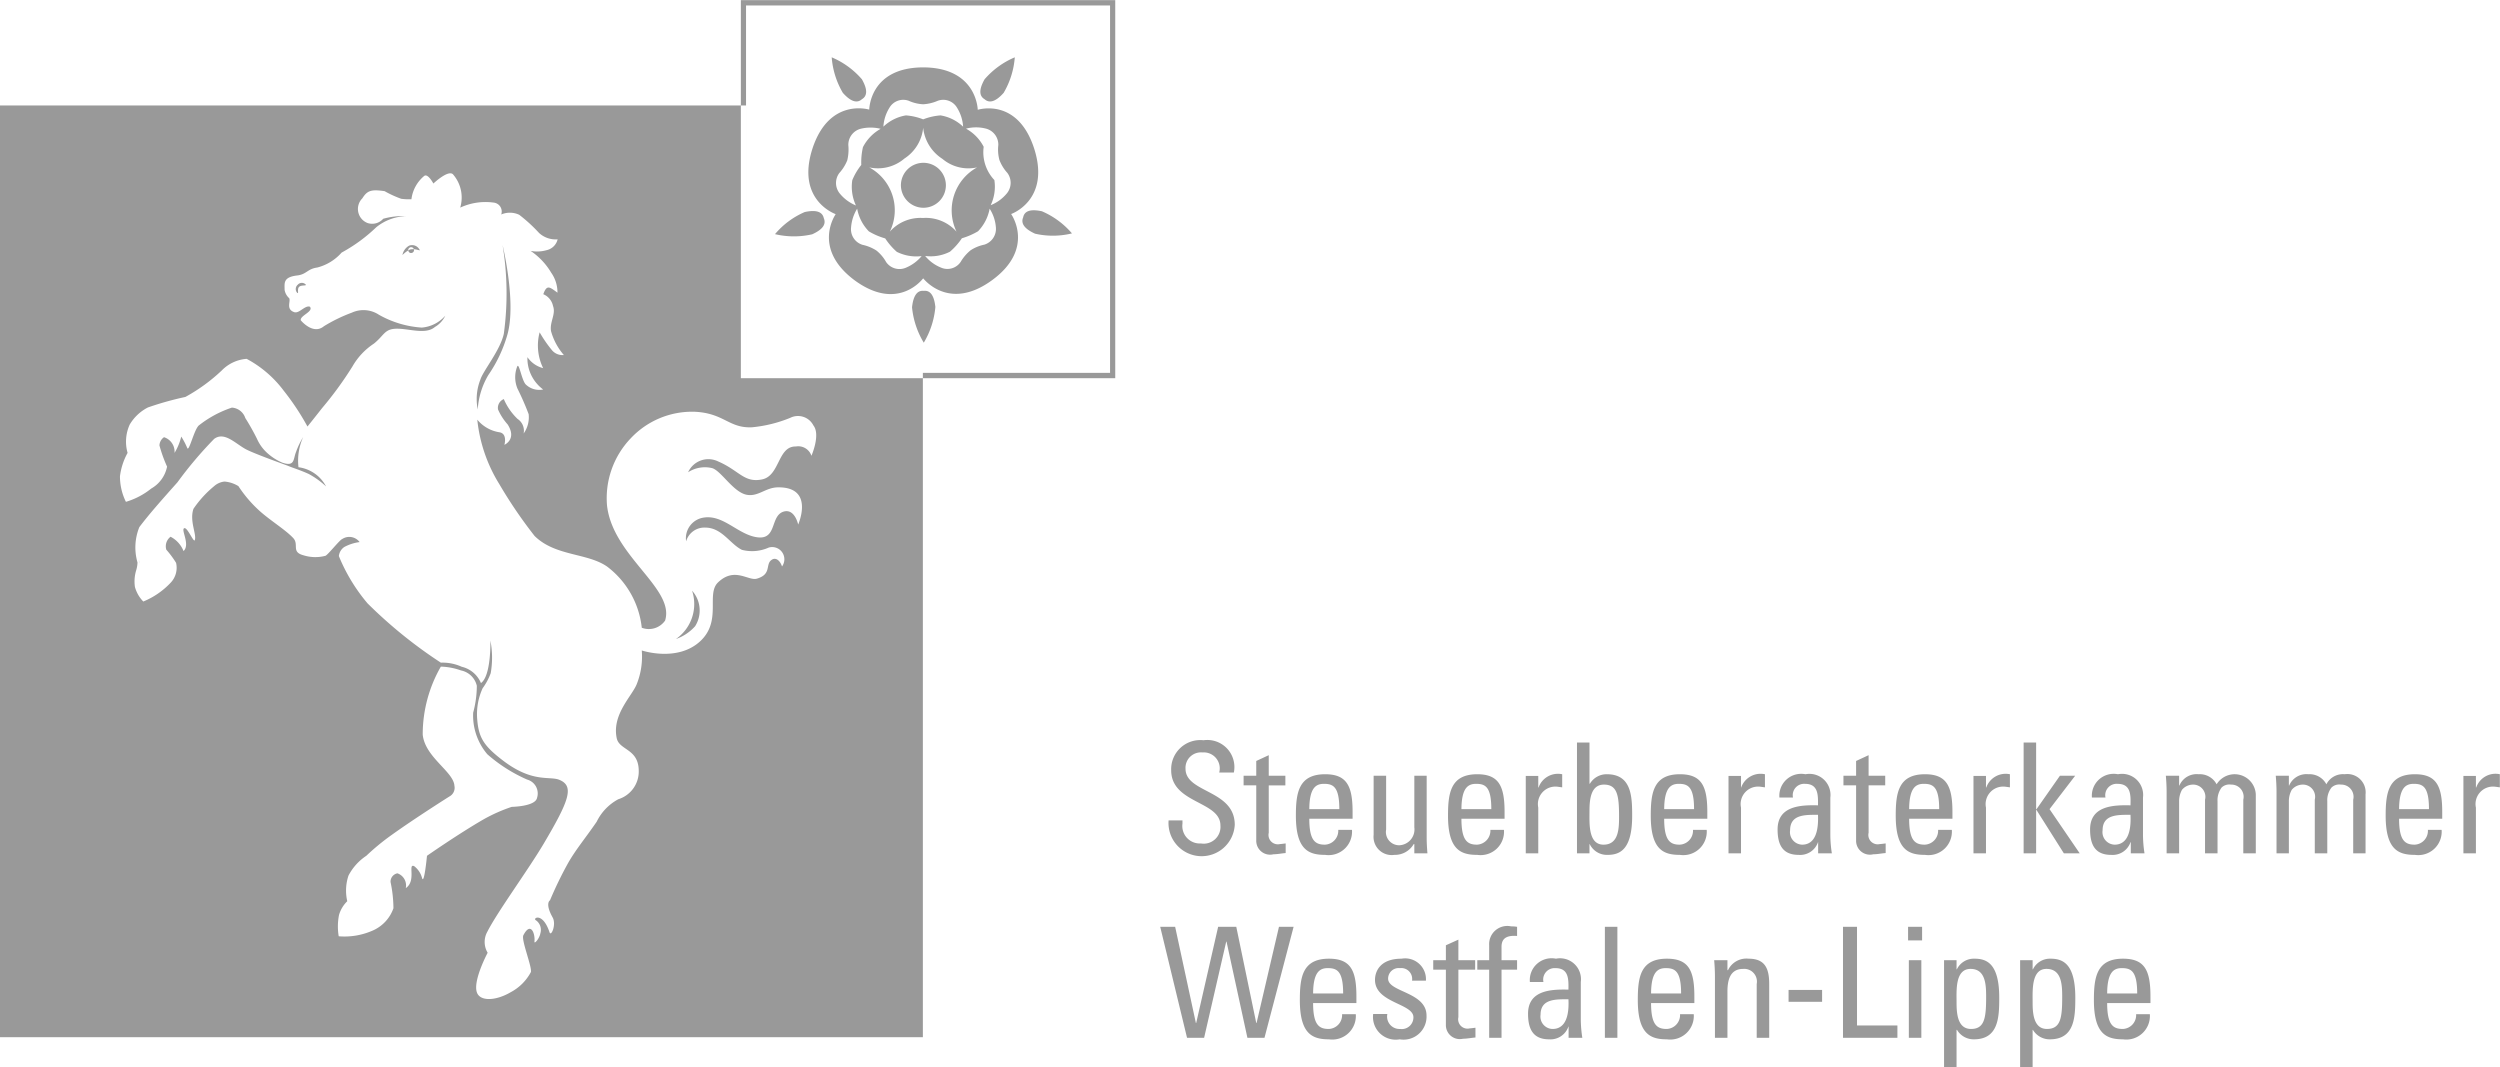 <svg xmlns="http://www.w3.org/2000/svg" width="164" height="70" viewBox="0 0 164 70">
<defs>
    <style>
      .cls-1 {
        fill: #999;
        fill-rule: evenodd;
      }
    </style>
  </defs>
  <path id="logo-steuerberaterkammer" class="cls-1" d="M1324.53,2151.68a0.355,0.355,0,0,1,.51-0.03c0.13,0.13-.27.02-0.42,0.17s0.01,0.51-.13.38a0.368,0.368,0,0,1,.04-0.52m7.27-2.19a0.19,0.19,0,1,1,.22.1,0.179,0.179,0,0,1-.22-0.1m-0.4.24a0.888,0.888,0,0,1,.45-0.62,0.548,0.548,0,0,1,.66.25c0.15,0.17-.24-0.09-0.62.01a1.83,1.83,0,0,0-.49.36m19,22.02a2.788,2.788,0,0,1-1.06,3.17,3.024,3.024,0,0,0,1.26-.84,1.935,1.935,0,0,0-.2-2.33m-36.28-1.79a0.637,0.637,0,0,0-.01-0.24,2.008,2.008,0,0,1,.01.24m23.85-20.88a19.488,19.488,0,0,1,.08,5.82c-0.24,1.09-1.36,2.42-1.54,3.01a3.468,3.468,0,0,0-.17,1.95,5.038,5.038,0,0,1,.69-2.25,9.037,9.037,0,0,0,1.25-2.64c0.61-2.11-.31-5.89-0.31-5.89m40.02-16.07H1353.6v24.8h24.56v-24.8h-0.17Zm-0.17,24.45h-23.88v-24.1h23.88v24.1Zm-13.72-12.32a1.475,1.475,0,1,1,1.47,1.49,1.483,1.483,0,0,1-1.47-1.49m-4.54-8.38a5.386,5.386,0,0,0,.73,2.33c0.57,0.64.97,0.67,1.25,0.42,0.32-.19.42-0.57,0-1.31a5.394,5.394,0,0,0-1.98-1.44m12.01,0a5.386,5.386,0,0,1-.73,2.33c-0.57.64-.97,0.67-1.25,0.42-0.32-.19-0.42-0.57,0-1.31a5.394,5.394,0,0,1,1.98-1.44m1.27,5.98c-1.1-3.39-3.7-2.53-3.7-2.54s-0.05-2.77-3.58-2.78c-3.53.01-3.53,2.77-3.54,2.77s-2.63-.81-3.73,2.58c-1.08,3.39,1.53,4.27,1.53,4.28s-1.59,2.24,1.26,4.35c2.87,2.09,4.48-.15,4.48-0.14,0.01-.01,1.66,2.21,4.52.12s1.25-4.34,1.25-4.34S1373.93,2146.14,1372.84,2142.74Zm-9.5-2.66a1.05,1.05,0,0,1,1.27-.47,2.622,2.622,0,0,0,.95.23,2.78,2.78,0,0,0,.96-0.23,1.05,1.05,0,0,1,1.27.47,2.648,2.648,0,0,1,.39,1.23,2.8,2.8,0,0,0-1.48-.74,3.916,3.916,0,0,0-1.14.26,3.853,3.853,0,0,0-1.13-.26,2.8,2.8,0,0,0-1.48.74A2.648,2.648,0,0,1,1363.34,2140.08Zm-3.23,5.64a1.091,1.091,0,0,1-.05-1.37,2.819,2.819,0,0,0,.52-0.83,3.028,3.028,0,0,0,.07-1,1.087,1.087,0,0,1,.84-1.08,2.746,2.746,0,0,1,1.28.01,2.91,2.91,0,0,0-1.16,1.2,4.474,4.474,0,0,0-.11,1.17,4.1,4.1,0,0,0-.59,1,2.891,2.891,0,0,0,.24,1.66A2.706,2.706,0,0,1,1360.11,2145.72Zm4.32,4.84a1.062,1.062,0,0,1-1.3-.37,2.6,2.6,0,0,0-.63-0.75,2.732,2.732,0,0,0-.92-0.38,1.071,1.071,0,0,1-.75-1.14,2.726,2.726,0,0,1,.4-1.23,2.859,2.859,0,0,0,.77,1.49,4.488,4.488,0,0,0,1.07.46,4.342,4.342,0,0,0,.76.88,2.858,2.858,0,0,0,1.63.28A2.69,2.69,0,0,1,1364.43,2150.56Zm1.12-3.26a2.677,2.677,0,0,0-2.18.9,3.194,3.194,0,0,0-1.35-4.22,2.671,2.671,0,0,0,2.31-.58,2.722,2.722,0,0,0,1.23-2.02,2.765,2.765,0,0,0,1.26,2.04,2.635,2.635,0,0,0,2.28.56,3.218,3.218,0,0,0-1.35,4.22A2.682,2.682,0,0,0,1365.55,2147.3Zm4.02,1.75a2.58,2.58,0,0,0-.9.37,2.826,2.826,0,0,0-.65.76,1.049,1.049,0,0,1-1.3.37,2.588,2.588,0,0,1-1.03-.76,2.762,2.762,0,0,0,1.63-.28,4.391,4.391,0,0,0,.78-0.88,4.593,4.593,0,0,0,1.06-.46,2.876,2.876,0,0,0,.76-1.48,2.631,2.631,0,0,1,.41,1.22A1.084,1.084,0,0,1,1369.57,2149.05Zm1.46-3.34a2.636,2.636,0,0,1-1.04.75,2.844,2.844,0,0,0,.24-1.65,2.655,2.655,0,0,1-.7-2.18,2.846,2.846,0,0,0-1.16-1.19,2.609,2.609,0,0,1,1.28-.01,1.087,1.087,0,0,1,.84,1.08,2.648,2.648,0,0,0,.07.98,2.687,2.687,0,0,0,.52.85A1.091,1.091,0,0,1,1371.03,2145.71Zm4.29,2.6a5.235,5.235,0,0,1-2.42.02c-0.77-.35-0.93-0.72-0.78-1.07,0.07-.37.4-0.58,1.23-0.4a5.4,5.4,0,0,1,1.97,1.45m-9.72,7.17a5.478,5.478,0,0,1-.77-2.32c0.09-.85.39-1.12,0.77-1.08,0.37-.04.67,0.21,0.76,1.06a5.485,5.485,0,0,1-.76,2.34m-9.76-7.12a5.271,5.271,0,0,1,1.95-1.45c0.83-.18,1.17.03,1.25,0.4,0.15,0.35.01,0.71-.76,1.06a5.363,5.363,0,0,1-2.44-.01m26.73,38.46v0.21a1.146,1.146,0,0,0,1.21,1.3,1.1,1.1,0,0,0,1.28-1.18c0-1.61-3.23-1.43-3.23-3.62a1.91,1.91,0,0,1,2.12-1.97,1.777,1.777,0,0,1,1.99,2.12h-0.96a1.05,1.05,0,0,0-1.1-1.32,1.014,1.014,0,0,0-1.11,1.07c0,1.6,3.23,1.37,3.23,3.68a2.175,2.175,0,1,1-4.34-.29h0.91Zm4.84-2.93v-0.97l0.82-.38v1.35h1.09v0.63h-1.09v3.11a0.613,0.613,0,0,0,.74.74c0.07,0,.19-0.02.37-0.04v0.63c-0.26.02-.54,0.08-0.8,0.08a0.909,0.909,0,0,1-1.13-.9v-3.62h-0.83v-0.63h0.83Zm3.48,2.82c0,1.42.38,1.7,1.02,1.7a0.915,0.915,0,0,0,.88-0.97h0.9a1.54,1.54,0,0,1-1.76,1.64c-1.07,0-1.92-.32-1.92-2.57,0-1.49.17-2.72,1.92-2.72,1.44,0,1.8.8,1.8,2.48v0.44h-2.84Zm1.97-.63c0-1.48-.41-1.66-1.01-1.66-0.52,0-.95.25-0.96,1.66h1.97Zm4.92-2.19h0.81v4.04c0,0.35.02,0.7,0.05,1.05h-0.86v-0.61h-0.04a1.423,1.423,0,0,1-1.27.71,1.193,1.193,0,0,1-1.36-1.31v-3.88h0.82v3.53a0.869,0.869,0,0,0,.86,1.03,1.041,1.041,0,0,0,.99-1.18v-3.38Zm3.09,2.82c0,1.42.38,1.7,1.02,1.7a0.922,0.922,0,0,0,.88-0.97h0.89a1.536,1.536,0,0,1-1.75,1.64c-1.07,0-1.92-.32-1.92-2.57,0-1.49.17-2.72,1.92-2.72,1.43,0,1.79.8,1.79,2.48v0.44h-2.83Zm1.96-.63c0-1.48-.4-1.66-1-1.66-0.52,0-.95.25-0.96,1.66h1.96Zm3.08-1.42h0.02a1.348,1.348,0,0,1,1.55-.87v0.86l-0.22-.03a1.5,1.5,0,0,0-.22-0.02,1.148,1.148,0,0,0-1.13,1.38v3h-0.82v-5.08h0.82v0.76Zm3.36,4.32h-0.82v-7.27h0.82v2.7h0.03a1.268,1.268,0,0,1,1.11-.62c1.62,0,1.66,1.46,1.66,2.73,0,2.24-.82,2.56-1.62,2.56a1.25,1.25,0,0,1-1.16-.7h-0.02v0.6Zm0.92-.57c1.02,0,1.02-1.11,1.02-1.87,0-1.37-.12-2.07-0.99-2.07-0.91,0-.95,1.09-0.95,1.76,0,0.78-.09,2.18.92,2.18m3.98-1.7c0,1.42.38,1.7,1.01,1.7a0.915,0.915,0,0,0,.88-0.97h0.9a1.54,1.54,0,0,1-1.76,1.64c-1.06,0-1.91-.32-1.91-2.57,0-1.49.17-2.72,1.91-2.72,1.44,0,1.8.8,1.8,2.48v0.44h-2.83Zm1.96-.63c0-1.48-.41-1.66-1-1.66-0.52,0-.95.25-0.96,1.66h1.96Zm3.08-1.42h0.01a1.354,1.354,0,0,1,1.56-.87v0.86l-0.22-.03a1.361,1.361,0,0,0-.21-0.02,1.145,1.145,0,0,0-1.14,1.38v3h-0.82v-5.08h0.82v0.76Zm5.06,3.59h-0.01a1.237,1.237,0,0,1-1.27.83c-1.07,0-1.38-.69-1.38-1.67,0-1.54,1.5-1.61,2.65-1.58,0.01-.68.02-1.41-0.85-1.41a0.747,0.747,0,0,0-.79.9h-0.89a1.435,1.435,0,0,1,1.71-1.53,1.381,1.381,0,0,1,1.63,1.53v2.45a8.008,8.008,0,0,0,.1,1.21h-0.9v-0.73Zm-1.84-.78a0.821,0.821,0,0,0,.79.94c0.5,0,1.11-.31,1.04-1.96-0.78.01-1.83-.06-1.83,1.02m4.33-3.58v-0.97l0.82-.38v1.35h1.09v0.63h-1.09v3.11a0.613,0.613,0,0,0,.74.74c0.07,0,.2-0.02.38-0.04v0.63c-0.27.02-.54,0.08-0.81,0.08a0.909,0.909,0,0,1-1.13-.9v-3.62h-0.83v-0.63h0.83Zm3.48,2.82c0,1.42.38,1.7,1.02,1.7a0.915,0.915,0,0,0,.88-0.97h0.9a1.54,1.54,0,0,1-1.76,1.64c-1.07,0-1.92-.32-1.92-2.57,0-1.49.17-2.72,1.92-2.72,1.43,0,1.8.8,1.8,2.48v0.44h-2.84Zm1.97-.63c0-1.48-.41-1.66-1.01-1.66-0.52,0-.95.25-0.96,1.66h1.97Zm3.07-1.42h0.02a1.348,1.348,0,0,1,1.55-.87v0.86c-0.06-.01-0.14-0.02-0.21-0.03a1.5,1.5,0,0,0-.22-0.02,1.15,1.15,0,0,0-1.14,1.38v3h-0.82v-5.08h0.82v0.76Zm3.29,4.32h-0.82v-7.27h0.82v4.38h0.02l1.54-2.2h1l-1.68,2.19,1.98,2.9h-1.04l-1.8-2.85h-0.02v2.85Zm6.21-.73h-0.02a1.237,1.237,0,0,1-1.27.83c-1.07,0-1.38-.69-1.38-1.67,0-1.54,1.5-1.61,2.65-1.58,0.02-.68.03-1.41-0.85-1.41a0.747,0.747,0,0,0-.79.9h-0.89a1.435,1.435,0,0,1,1.71-1.53,1.384,1.384,0,0,1,1.64,1.53v2.45a8.008,8.008,0,0,0,.1,1.21h-0.9v-0.73Zm-1.85-.78a0.821,0.821,0,0,0,.79.94c0.5,0,1.12-.31,1.04-1.96-0.78.01-1.83-.06-1.83,1.02m6.72,1.51v-3.52a0.8,0.8,0,0,0-.8-0.99,0.95,0.95,0,0,0-.71.34,1.539,1.539,0,0,0-.19.75v3.42h-0.82v-4.03c0-.35-0.02-0.7-0.05-1.06h0.87v0.64h0.02a1.227,1.227,0,0,1,1.26-.74,1.243,1.243,0,0,1,1.18.66,1.389,1.389,0,0,1,2.57.66v3.87h-0.82v-3.52a0.8,0.8,0,0,0-.8-0.99,0.743,0.743,0,0,0-.62.19,1.39,1.39,0,0,0-.27.9v3.42h-0.82Zm7.2,0v-3.52a0.8,0.8,0,0,0-.8-0.99,0.95,0.95,0,0,0-.71.34,1.539,1.539,0,0,0-.19.75v3.42h-0.81v-4.03c0-.35-0.02-0.7-0.05-1.06h0.86v0.64h0.02a1.227,1.227,0,0,1,1.26-.74,1.243,1.243,0,0,1,1.18.66,1.219,1.219,0,0,1,1.2-.66,1.2,1.2,0,0,1,1.37,1.32v3.87h-0.81v-3.52a0.8,0.8,0,0,0-.8-0.99,0.743,0.743,0,0,0-.62.19,1.347,1.347,0,0,0-.28.9v3.42h-0.82Zm5.53-2.27c0,1.42.38,1.7,1.02,1.7a0.908,0.908,0,0,0,.87-0.97h0.9a1.536,1.536,0,0,1-1.75,1.64c-1.07,0-1.92-.32-1.92-2.57,0-1.49.17-2.72,1.92-2.72,1.43,0,1.79.8,1.79,2.48v0.44h-2.83Zm1.96-.63c0-1.48-.4-1.66-1-1.66-0.52,0-.95.25-0.96,1.66h1.96Zm3.08-1.42h0.02a1.337,1.337,0,0,1,1.55-.87v0.86l-0.22-.03a1.5,1.5,0,0,0-.22-0.02,1.143,1.143,0,0,0-1.13,1.38v3h-0.82v-5.08h0.82v0.76Zm-86.31,9.14h0.98l1.36,6.31h0.02l1.44-6.31h1.19l1.31,6.31h0.02l1.47-6.31h0.96l-1.91,7.28h-1.12l-1.37-6.31h-0.02l-1.45,6.31h-1.12Zm10.03,5c0,1.42.38,1.7,1.02,1.7a0.91,0.91,0,0,0,.88-0.97h0.9a1.547,1.547,0,0,1-1.76,1.65c-1.07,0-1.91-.33-1.91-2.57,0-1.49.16-2.72,1.91-2.72,1.44,0,1.8.79,1.8,2.48v0.43h-2.84Zm1.97-.63c0-1.48-.41-1.66-1.01-1.66-0.52,0-.95.25-0.96,1.66h1.97Zm3.71,3.01a1.49,1.49,0,0,1-1.74-1.66h0.93a0.814,0.814,0,0,0,.84.98,0.764,0.764,0,0,0,.87-0.77c0-.91-2.52-0.93-2.52-2.45,0-.54.32-1.39,1.74-1.39a1.366,1.366,0,0,1,1.6,1.44h-0.91a0.713,0.713,0,0,0-.79-0.82,0.693,0.693,0,0,0-.78.69c0,0.89,2.52.87,2.52,2.42a1.509,1.509,0,0,1-1.76,1.56m3.03-5.19v-0.98l0.82-.37v1.35h1.1v0.62h-1.1v3.12a0.613,0.613,0,0,0,.75.73c0.06,0,.19-0.02.37-0.04v0.64c-0.27.02-.54,0.08-0.81,0.08a0.915,0.915,0,0,1-1.13-.91v-3.62h-0.83v-0.62h0.83Zm2.84,0V2195a1.189,1.189,0,0,1,1.44-1.23,2.131,2.131,0,0,1,.39.03v0.6c-0.86-.07-1.02.31-1.02,0.72v0.87h1.02v0.62h-1.02v4.47h-0.81v-4.47h-0.78v-0.62h0.78Zm5.21,4.35h-0.01a1.245,1.245,0,0,1-1.27.84c-1.07,0-1.38-.7-1.38-1.68,0-1.54,1.5-1.61,2.65-1.58,0.01-.67.03-1.41-0.85-1.41a0.751,0.751,0,0,0-.79.91h-0.89a1.43,1.43,0,0,1,1.71-1.53,1.373,1.373,0,0,1,1.63,1.53v2.45a8.228,8.228,0,0,0,.1,1.21h-0.9v-0.74Zm-1.84-.77a0.812,0.812,0,0,0,.79.93c0.5,0,1.12-.31,1.04-1.95-0.78.01-1.83-.06-1.83,1.02m5.04,1.51h-0.82v-7.28h0.82v7.28Zm2.21-2.28c0,1.42.38,1.7,1.02,1.7a0.91,0.91,0,0,0,.88-0.97h0.9a1.547,1.547,0,0,1-1.76,1.65c-1.07,0-1.91-.33-1.91-2.57,0-1.49.16-2.72,1.91-2.72,1.44,0,1.8.79,1.8,2.48v0.43h-2.84Zm1.97-.63c0-1.48-.41-1.66-1.01-1.66-0.52,0-.95.25-0.96,1.66h1.97Zm4.96,2.91v-3.53a0.835,0.835,0,0,0-.89-0.99c-0.9,0-1.03.81-1.03,1.5v3.02h-0.82v-4.03c0-.36-0.02-0.71-0.05-1.06h0.87v0.65h0.04a1.331,1.331,0,0,1,1.35-.75c1.08,0,1.35.65,1.35,1.66v3.53h-0.82Zm2.09-3.14h2.2v0.78h-2.2v-0.78Zm3.57,3.14v-7.28h0.92v6.47h2.65v0.81h-3.57Zm4.27-7.28h0.92v0.89h-0.92v-0.89Zm0.87,7.28h-0.82v-5.09h0.82v5.09Zm2.31-4.49h0.02a1.231,1.231,0,0,1,1.16-.7c0.8,0,1.62.32,1.62,2.56,0,1.27-.04,2.73-1.66,2.73a1.268,1.268,0,0,1-1.11-.62h-0.03V2203h-0.82v-7.01h0.82v0.6Zm1.94,1.86c0-.77,0-1.89-1.02-1.89s-0.92,1.41-.92,2.19c0,0.67.04,1.75,0.95,1.75,0.87,0,.99-0.69.99-2.05m3.05-1.86h0.02a1.236,1.236,0,0,1,1.15-.7c0.81,0,1.63.32,1.63,2.56,0,1.27-.04,2.73-1.67,2.73a1.28,1.28,0,0,1-1.11-.62h-0.02V2203h-0.82v-7.01h0.82v0.6Zm1.94,1.86c0-.77,0-1.89-1.03-1.89-1,0-.91,1.41-0.91,2.19,0,0.67.04,1.75,0.94,1.75,0.88,0,1-.69,1-2.05m2.95,0.35c0,1.42.38,1.7,1.02,1.7a0.91,0.91,0,0,0,.88-0.97h0.9a1.547,1.547,0,0,1-1.76,1.65c-1.07,0-1.91-.33-1.91-2.57,0-1.49.17-2.72,1.91-2.72,1.44,0,1.8.79,1.8,2.48v0.43h-2.84Zm1.97-.63c0-1.48-.41-1.66-1.01-1.66-0.52,0-.95.25-0.96,1.66h1.97Zm-91.26-40.71v-17.54H1305v61.12h60.54v-43.58h-11.6Zm-21.25,33.15a1.437,1.437,0,0,0-.52-0.79c-0.44-.2.16,0.96-0.55,1.44a0.842,0.842,0,0,0-.55-0.97,0.558,0.558,0,0,0-.45.57,8.6,8.6,0,0,1,.19,1.72,2.493,2.493,0,0,1-1.42,1.49,4.576,4.576,0,0,1-2.17.35,3.879,3.879,0,0,1,.02-1.4,2.048,2.048,0,0,1,.54-0.9,3.112,3.112,0,0,1,.08-1.68,3.5,3.5,0,0,1,1.17-1.3,15.231,15.231,0,0,1,1.68-1.38c1.58-1.13,3.77-2.51,3.77-2.51a0.642,0.642,0,0,0,.33-0.7c-0.05-.93-1.93-1.87-2.08-3.36a8.944,8.944,0,0,1,1.19-4.46,4.312,4.312,0,0,1,1.32.25,1.334,1.334,0,0,1,1.04,1.01,6.857,6.857,0,0,1-.24,1.76,3.922,3.922,0,0,0,.93,2.73,10.04,10.04,0,0,0,2.61,1.66,0.944,0.944,0,0,1,.65,1.2c-0.11.57-1.66,0.59-1.66,0.59a10.58,10.58,0,0,0-1.83.81c-1.65.95-3.73,2.4-3.73,2.4S1332.83,2191.04,1332.69,2190.61Zm25.54-27.71a0.907,0.907,0,0,0-1.02-.61c-1.2-.03-1.04,1.92-2.22,2.16s-1.49-.58-2.88-1.18a1.459,1.459,0,0,0-1.97.71,2.019,2.019,0,0,1,1.58-.27c0.59,0.18,1.36,1.54,2.23,1.74,0.78,0.17,1.26-.48,2.1-0.48,2.41-.02,1.31,2.44,1.31,2.44s-0.22-1.06-.95-0.85c-0.96.29-.35,2.07-2.01,1.63-1.12-.3-2.02-1.41-3.21-1.24a1.367,1.367,0,0,0-1.18,1.56,1.245,1.245,0,0,1,1.25-.9c1.1,0,1.62,1.07,2.41,1.46a2.667,2.667,0,0,0,1.76-.15,0.8,0.8,0,0,1,.87,1.24c-0.12-.38-0.42-0.65-0.71-0.41-0.38.29,0.03,0.93-.94,1.21-0.57.16-1.46-.79-2.54,0.24-0.81.76,0.26,2.51-1.16,3.85-1.5,1.41-3.85.62-3.85,0.62a4.875,4.875,0,0,1-.33,2.21c-0.3.77-1.65,2-1.31,3.56,0.18,0.78,1.4.67,1.44,2.07a1.907,1.907,0,0,1-1.34,1.92,3.324,3.324,0,0,0-1.42,1.48c-0.8,1.16-1.34,1.78-1.87,2.7a24.861,24.861,0,0,0-1.19,2.45s-0.35.19,0.17,1.12c0.26,0.45-.09,1.29-0.2.98-0.46-1.39-1.17-.91-0.88-0.78a0.769,0.769,0,0,1,.28.84c-0.06.35-.4,0.73-0.39,0.56,0.06-.53-0.24-1.35-0.72-0.44-0.18.27,0.55,2.02,0.49,2.42a3.184,3.184,0,0,1-1.33,1.33c-0.97.57-2.02,0.62-2.22,0-0.26-.78.71-2.59,0.71-2.59a1.372,1.372,0,0,1-.02-1.38c0.67-1.32,2.67-4.04,3.7-5.78,1.68-2.84,2.01-3.77,1.03-4.18-0.64-.27-1.74.22-3.68-1.25-1.3-.99-1.63-1.52-1.72-2.79a4.082,4.082,0,0,1,.36-1.97,3.947,3.947,0,0,0,.53-0.99,5.84,5.84,0,0,0-.02-2.14s0.06,2.32-.62,2.79a1.809,1.809,0,0,0-1.26-1.07,3.05,3.05,0,0,0-1.36-.27h-0.01a30.274,30.274,0,0,1-4.81-3.89,11.579,11.579,0,0,1-1.88-3.1,0.821,0.821,0,0,1,.36-0.6,2.957,2.957,0,0,1,1-.32,0.845,0.845,0,0,0-1.14-.2c-0.17.06-.94,1.04-1.1,1.1a2.581,2.581,0,0,1-1.43-.03c-0.85-.22-0.27-0.71-0.7-1.15-0.52-.55-1.56-1.18-2.24-1.81a8.3,8.3,0,0,1-1.34-1.58,2.072,2.072,0,0,0-.91-0.3,1.2,1.2,0,0,0-.68.3,7.031,7.031,0,0,0-1.36,1.49c-0.27.81,0.22,1.66,0.09,2.05-0.07.2-.48-0.85-0.69-0.78-0.25.08,0.41,1.07-.05,1.5a1.813,1.813,0,0,0-.85-0.94,0.781,0.781,0,0,0-.28.85,6.2,6.2,0,0,1,.64.86,1.418,1.418,0,0,1-.34,1.29,5.138,5.138,0,0,1-1.81,1.25,2.2,2.2,0,0,1-.55-0.96,2.516,2.516,0,0,1,.09-1.11,1.93,1.93,0,0,0,.08-0.49,3.552,3.552,0,0,1,.12-2.32c0.68-.9,1.53-1.85,2.5-2.94a26.045,26.045,0,0,1,2.41-2.85c0.67-.49,1.37.29,2.06,0.67,0.55,0.3,2.56,1.01,2.81,1.11,0.28,0.12.73,0.25,1.33,0.52a5.521,5.521,0,0,1,1.14.82,2.4,2.4,0,0,0-1.81-1.26,3.763,3.763,0,0,1,.31-1.98,4.982,4.982,0,0,0-.47.98c-0.19.45-.06,0.99-0.9,0.7a3.483,3.483,0,0,1-.94-0.59,2.749,2.749,0,0,1-.72-0.97,15.073,15.073,0,0,0-.77-1.37,0.989,0.989,0,0,0-.88-0.68,7.141,7.141,0,0,0-2.18,1.18c-0.32.33-.64,1.78-0.75,1.46a4.83,4.83,0,0,0-.39-0.74,3.772,3.772,0,0,1-.44,1.07,1,1,0,0,0-.69-1.03,0.688,0.688,0,0,0-.3.54,9.141,9.141,0,0,0,.5,1.39,2.13,2.13,0,0,1-1.04,1.44,4.846,4.846,0,0,1-1.66.87,3.757,3.757,0,0,1-.39-1.68,4.243,4.243,0,0,1,.5-1.53,2.7,2.7,0,0,1,.14-1.86,2.958,2.958,0,0,1,1.19-1.12,20.629,20.629,0,0,1,2.46-.69,11.476,11.476,0,0,0,2.39-1.74,2.541,2.541,0,0,1,1.63-.76,7.376,7.376,0,0,1,2.44,2.1,16.347,16.347,0,0,1,1.55,2.34s0.46-.57.96-1.21a23.32,23.32,0,0,0,1.99-2.73,4.423,4.423,0,0,1,1.41-1.5c0.61-.49.68-0.88,1.26-0.96,0.82-.12,2.08.44,2.74-0.13a1.7,1.7,0,0,0,.68-0.74,2.3,2.3,0,0,1-1.54.78,6.571,6.571,0,0,1-2.81-.84,1.839,1.839,0,0,0-1.78-.14,10.3,10.3,0,0,0-1.83.89c-0.72.6-1.52-.39-1.52-0.39-0.06-.31.86-0.57,0.6-0.89-0.32-.11-0.7.46-1.02,0.36-0.58-.19-0.22-0.72-0.34-0.92a0.939,0.939,0,0,1-.3-0.54c0-.45-0.11-0.84.83-0.95,0.61-.07.66-0.43,1.31-0.52a3.179,3.179,0,0,0,1.6-.98,10.536,10.536,0,0,0,2.27-1.66,3.264,3.264,0,0,1,1.95-.73,4.8,4.8,0,0,0-1.49.17,0.965,0.965,0,0,1-1.03.28,0.988,0.988,0,0,1-.34-1.62c0.32-.51.58-0.6,1.46-0.47a6.911,6.911,0,0,0,1.09.5,3.585,3.585,0,0,0,.67.03,2.356,2.356,0,0,1,.84-1.53c0.24-.18.6,0.5,0.6,0.5s0.98-.93,1.29-0.6a2.321,2.321,0,0,1,.47,2.18,3.939,3.939,0,0,1,2.19-.33,0.589,0.589,0,0,1,.5.78,1.442,1.442,0,0,1,1.18.02,10.16,10.16,0,0,1,1.3,1.19,1.6,1.6,0,0,0,1.22.42,0.949,0.949,0,0,1-.72.71,2.275,2.275,0,0,1-1.05.05,4.479,4.479,0,0,1,1.35,1.43,2.25,2.25,0,0,1,.41,1.31c-0.53-.39-0.7-0.54-0.93.1a1.073,1.073,0,0,1,.64.78c0.2,0.53-.24,1.06-0.13,1.65a4,4,0,0,0,.84,1.56,0.9,0.9,0,0,1-.8-0.34,8.293,8.293,0,0,1-.79-1.15,3.38,3.38,0,0,0,.23,2.35,1.777,1.777,0,0,1-1.03-.72,2.51,2.51,0,0,0,.16.97,2.578,2.578,0,0,0,.87,1.15,1.268,1.268,0,0,1-1.15-.34c-0.26-.29-0.43-1.44-0.55-1.17a1.944,1.944,0,0,0,.02,1.46,18.068,18.068,0,0,1,.73,1.67,1.831,1.831,0,0,1-.33,1.27,0.925,0.925,0,0,0-.4-0.96,3.964,3.964,0,0,1-.9-1.3,0.623,0.623,0,0,0-.38.68,3.663,3.663,0,0,0,.63.98c0.63,0.98-.21,1.34-0.21,1.34s0.21-.72-0.31-0.82a2.35,2.35,0,0,1-1.47-.83,9.952,9.952,0,0,0,1.44,4.22,30.26,30.26,0,0,0,2.32,3.41c1.36,1.34,3.46,1.1,4.76,2.01a5.805,5.805,0,0,1,2.27,4.01,1.3,1.3,0,0,0,1.53-.47c0.66-2.11-3.45-4.23-3.81-7.56a5.676,5.676,0,0,1,1.55-4.39,5.52,5.52,0,0,1,4.17-1.75c1.96,0.08,2.26,1.09,3.79,1.02a8.8,8.8,0,0,0,2.51-.62,1.136,1.136,0,0,1,1.52.5C1358.84,2161.52,1358.23,2162.9,1358.23,2162.9Z" transform="translate(-1305 -2133)"/>
</svg>
